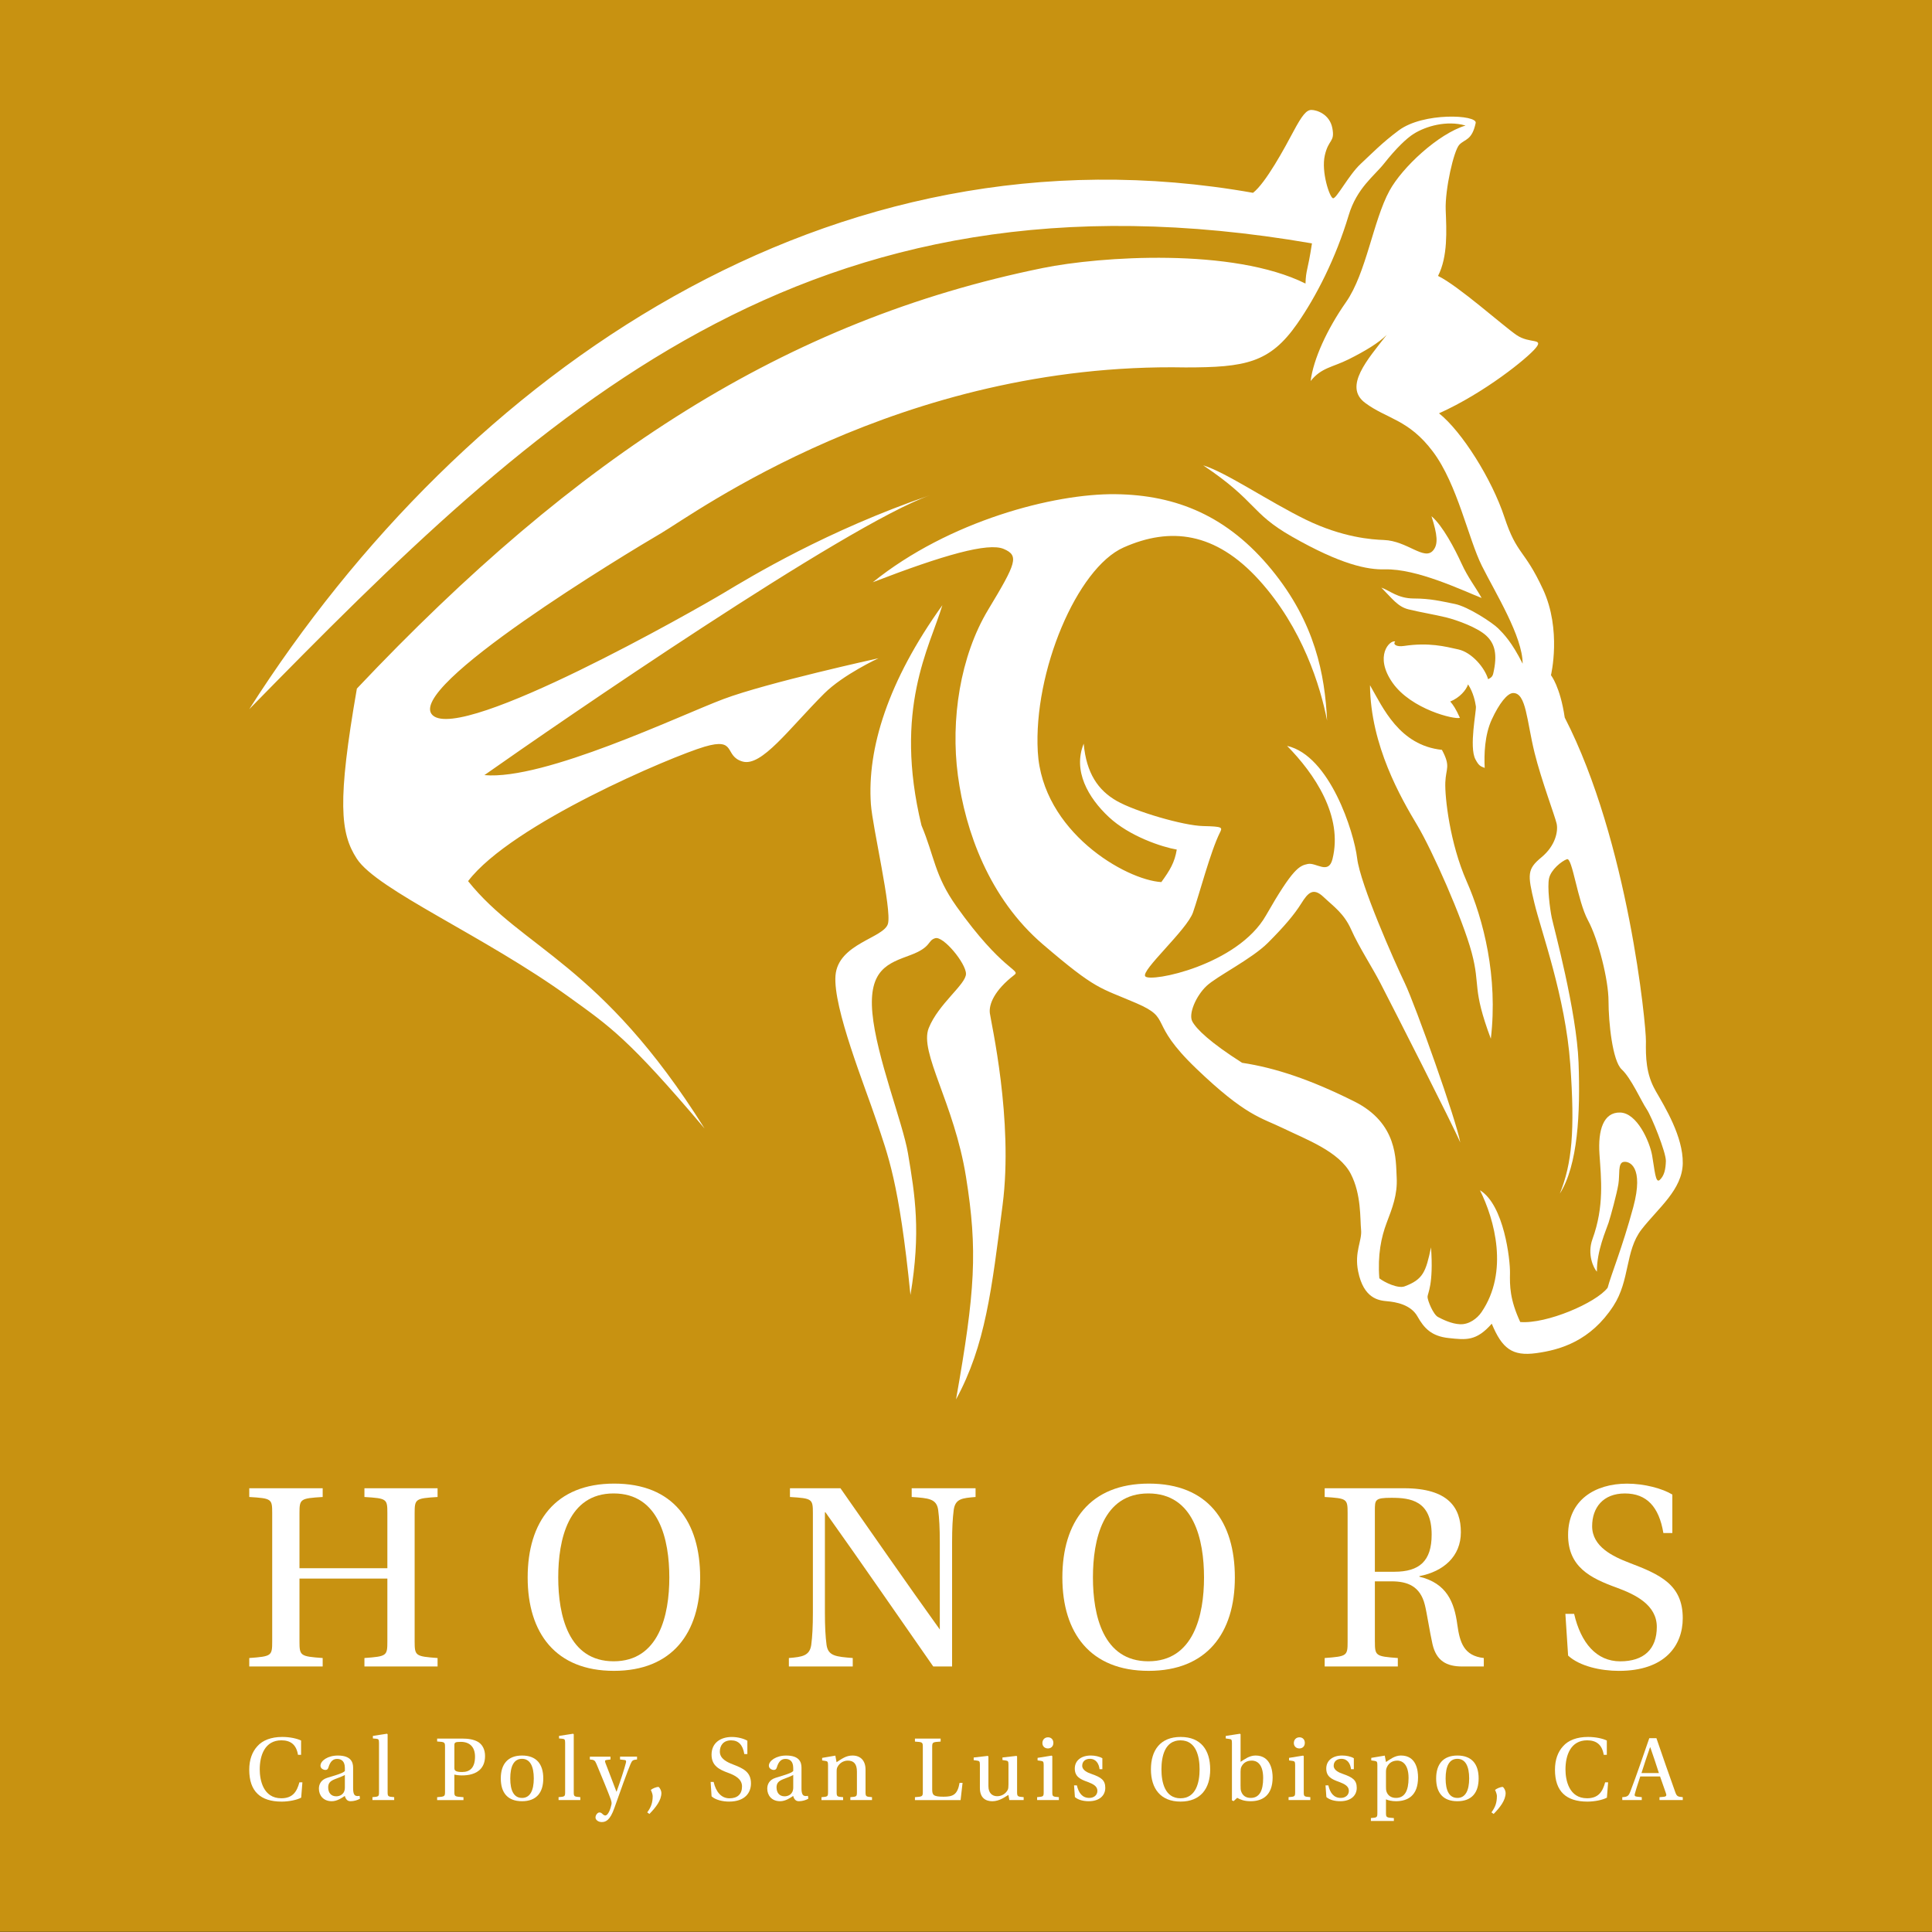 <?xml version="1.0" encoding="UTF-8"?><svg id="Layer_2" xmlns="http://www.w3.org/2000/svg" viewBox="0 0 1000 1000"><rect x="0" y="0" width="1000" height="1000" fill="#333333" stroke="none"/><defs><style>.cls-1{fill:#fff;}.cls-2{fill:#c89211;}</style></defs><rect class="cls-2" x="0" y="-.12" width="1000" height="1000"/><g><g><path class="cls-1" d="m156.52,922.56l-.63,7.9c-2.23,1.22-6.45,2.05-10.09,2.05-10.97,0-16.79-5.27-16.79-16.49,0-5.17,1.5-9.22,4.17-12.15,2.72-3.12,7.23-4.83,12.91-4.83,4.03,0,7.62.83,9.75,1.85v7.41h-1.6c-.87-5.36-3.88-7.51-8.59-7.51-8.54,0-11.21,7.76-11.21,15.07,0,5.51,1.8,14.92,11.16,14.92,5.92,0,8.06-3.41,9.37-8.24h1.55Z"/><path class="cls-1" d="m182.78,925.68c0,2.88.73,3.66,1.55,3.85.44.15,1.17.15,1.8,0l.19,1.46c-1.12.73-3.11,1.32-4.85,1.32-1.6,0-2.43-.88-3.01-2.73-1.46.98-3.93,2.73-6.75,2.73-4.37,0-6.65-3.07-6.65-6.49,0-2.19,1.02-4.59,4.27-5.61,3.59-1.12,8.01-2.29,9.17-3.51v-1.56c0-3.61-1.84-4.73-4.03-4.73-1.84,0-3.45.98-4.47,4.39-.24.78-.58,1.32-1.55,1.32s-2.57-.68-2.57-2.19c0-2.54,3.74-5.27,8.98-5.27,6.94,0,7.91,3.61,7.91,6.29v10.73Zm-4.27-6.97c-1.02.63-3.4,1.51-5.19,2.19-2.48.98-3.45,2.1-3.45,4.24,0,2.68,1.41,4.63,4.17,4.63,1.75,0,4.46-.93,4.46-4.54v-6.54Z"/><path class="cls-1" d="m196.17,902.12c0-1.76-.24-2-1.41-2.15l-1.75-.15v-1.32l7.28-1.12.34.24v29.95c0,2.29.19,2.39,3.4,2.63v1.51h-11.26v-1.51c3.25-.24,3.4-.34,3.4-2.63v-25.46Z"/><path class="cls-1" d="m226.26,931.73v-1.51c3.98-.29,4.08-.39,4.08-2.93v-22.97c0-2.59-.1-2.68-4.08-2.93v-1.51h12.91c3.25,0,6.16.44,8.4,1.8,2.04,1.32,3.49,3.71,3.49,7.22,0,5.71-3.25,8.34-6.75,9.37-1.7.54-3.69.68-5.34.68-1.55,0-3.11-.24-3.79-.44v8.78c0,2.54,0,2.63,4.71,2.93v1.51h-13.64Zm8.93-16.44c0,1.41,1.21,1.9,4.03,1.9,4.08,0,6.65-2.29,6.65-7.95,0-5.02-2.77-7.66-7.38-7.66-2.96,0-3.3.39-3.3,1.71v12Z"/><path class="cls-1" d="m281.2,920.51c0,7.41-3.59,11.8-11.02,11.8s-10.97-4.39-10.97-11.8,3.64-11.85,11.02-11.85,10.97,4.39,10.97,11.85Zm-11.02,10.1c4.17,0,6.11-3.8,6.11-10.1s-1.94-10.15-6.11-10.15-6.07,3.8-6.07,10.19,1.94,10.05,6.07,10.05Z"/><path class="cls-1" d="m292.51,902.12c0-1.76-.24-2-1.41-2.15l-1.75-.15v-1.32l7.28-1.12.34.24v29.95c0,2.29.19,2.39,3.4,2.63v1.51h-11.26v-1.51c3.25-.24,3.4-.34,3.4-2.63v-25.46Z"/><path class="cls-1" d="m329.73,909.24v1.46c-2.28.19-2.57.54-3.4,2.44-1.36,3.17-5.48,14.49-8.3,22.58-2.33,6.78-4.71,7.37-6.6,7.37s-3.2-1.22-3.2-2.34c0-1.37,1.12-2.63,2.04-2.63.53,0,.92.19,1.41.63.78.78,1.21.93,1.65.93,1.5,0,2.82-3.75,3.2-5.9.1-.78-.1-1.51-.34-2.29-1.17-3.32-5.14-12.93-7.43-18.39-.82-2-1.26-2.24-3.45-2.39v-1.46h10.68v1.46l-1.94.24c-1.07.1-.97.58-.73,1.41,1.8,4.73,3.69,9.51,5.73,14.97h.1c1.94-5.36,4.12-12,4.8-14.83.24-.88.15-1.46-.63-1.51l-2.38-.29v-1.46h8.78Z"/><path class="cls-1" d="m337.83,929.63c0-.83-.53-2.29-.97-3.17.58-.54,2.91-1.71,4.12-1.51.78.73,1.36,2.15,1.36,3.07,0,3.81-2.91,7.51-6.21,10.88l-1.12-.83c1.94-2.63,2.82-4.93,2.82-8.44Z"/><path class="cls-1" d="m385.25,907.87c-.78-4.68-2.96-7.07-6.84-7.07s-5.82,2.54-5.82,5.85c0,3.66,3.69,5.41,6.6,6.54,5.48,2.1,9.51,3.9,9.51,9.9,0,4.88-3.15,9.41-11.36,9.41-3.2,0-6.99-.83-9.03-2.73l-.49-7.46h1.55c1.21,5.22,3.98,8.49,8.2,8.49s6.5-2.19,6.5-6.15-3.83-5.8-7.13-7.02c-4.71-1.71-8.64-3.71-8.64-9.41,0-6.24,4.8-9.17,10.48-9.17,3.11,0,6.31.88,8.06,1.95v6.88h-1.6Z"/><path class="cls-1" d="m414.85,925.68c0,2.88.73,3.66,1.55,3.85.44.15,1.16.15,1.8,0l.19,1.46c-1.12.73-3.11,1.32-4.85,1.32-1.6,0-2.43-.88-3.01-2.73-1.46.98-3.93,2.73-6.75,2.73-4.37,0-6.65-3.07-6.65-6.49,0-2.19,1.02-4.59,4.27-5.61,3.59-1.12,8.01-2.29,9.17-3.51v-1.56c0-3.61-1.84-4.73-4.03-4.73-1.84,0-3.45.98-4.46,4.39-.24.78-.58,1.32-1.55,1.32s-2.57-.68-2.57-2.19c0-2.54,3.74-5.27,8.98-5.27,6.94,0,7.91,3.61,7.91,6.29v10.73Zm-4.27-6.97c-1.02.63-3.4,1.51-5.19,2.19-2.47.98-3.45,2.1-3.45,4.24,0,2.68,1.41,4.63,4.17,4.63,1.75,0,4.47-.93,4.47-4.54v-6.54Z"/><path class="cls-1" d="m448,927.53c0,2.34.19,2.44,3.35,2.68v1.51h-11.21v-1.51c3.2-.24,3.4-.29,3.4-2.63v-10.63c0-3.95-1.65-5.66-4.71-5.66-2.43,0-4.42,1.46-5.34,3.27-.39.68-.44,1.37-.44,2.49v10.54c0,2.34.24,2.39,3.35,2.63v1.51h-11.21v-1.51c3.25-.24,3.4-.34,3.4-2.68v-14c0-1.66-.29-1.95-1.46-2.1l-1.6-.24v-1.32l6.84-1.17.63,3.41c2.81-1.8,4.9-3.46,8.25-3.46,4.22,0,6.75,2.68,6.75,7.32v11.56Z"/><path class="cls-1" d="m482.5,926.12c0,2.98.58,3.85,5.87,3.85,4.81,0,7.23-.93,8.3-7.17h1.55l-1.02,8.93h-23.63v-1.51c3.98-.29,4.08-.39,4.08-2.93v-22.97c0-2.54-.1-2.63-4.08-2.88v-1.56h13.3v1.56c-4.22.24-4.37.34-4.37,2.88v21.8Z"/><path class="cls-1" d="m522.44,931.73l-.49-2.68c-1.31.68-4.42,3.27-8.3,3.27-3.35,0-6.46-1.61-6.46-6.88v-12.1c0-1.61-.29-1.9-1.46-2.05l-1.75-.24v-1.37l7.28-.83.34.29v15.36c0,3.56,1.94,5.22,4.56,5.22,2.33,0,4.46-1.32,5.48-3.37.24-.49.34-1.46.34-2.73v-10.29c0-1.66-.24-1.9-1.41-2.1l-1.7-.24v-1.32l7.28-.83.29.29v18.44c0,2.29.29,2.39,3.4,2.63v1.51h-7.43Z"/><path class="cls-1" d="m540.21,913.53c0-1.66-.29-1.95-1.41-2.1l-1.75-.24v-1.32l7.28-1.17.34.29v18.58c0,2.29.14,2.39,3.4,2.63v1.51h-11.26v-1.51c3.25-.24,3.4-.34,3.4-2.63v-14.05Zm5-11.32c0,1.61-1.12,2.78-2.81,2.78s-2.86-1.17-2.86-2.78c0-1.71,1.16-2.98,2.91-2.98s2.81,1.27,2.77,2.98Z"/><path class="cls-1" d="m569.13,915.73c-.34-2.83-1.8-5.37-5-5.37-2.23,0-3.98,1.27-3.98,3.61s2.91,3.61,4.85,4.24c4.85,1.71,7.09,3.12,7.09,7.17s-3.11,6.93-8.54,6.93c-2.72,0-5.44-.63-7.18-2.15l-.44-6.05h1.46c.92,3.9,2.77,6.49,6.45,6.49,2.28,0,4.17-1.37,4.17-3.66,0-2.44-2.23-3.56-5.05-4.63-3.93-1.37-6.65-2.78-6.65-6.93s3.35-6.73,8.3-6.73c2.09,0,4.42.49,5.97,1.41v5.66h-1.46Z"/><path class="cls-1" d="m626.4,915.82c0,9.95-5,16.68-15.34,16.68s-15.34-6.73-15.34-16.68,4.9-16.78,15.38-16.78,15.29,6.78,15.29,16.78Zm-25.24,0c0,6.73,1.8,14.97,9.85,14.97s9.9-8.24,9.9-14.97-1.8-15.02-9.9-15.02-9.85,8.29-9.85,15.02Z"/><path class="cls-1" d="m636.2,900.07l-1.75-.24v-1.32l7.33-1.12.34.24v14.29c1.7-1.02,4.37-3.27,7.76-3.27,8.01,0,8.83,8.19,8.83,11.32,0,9.41-5.34,12.34-11.41,12.34-3.4,0-5.34-.88-6.94-1.76l-1.84,1.71-.87-.39v-29.7c0-1.76-.29-2-1.46-2.1Zm5.92,24.24c0,1.12,0,2.1.29,2.88.78,2.29,2.52,3.41,4.95,3.41,4.46,0,6.45-3.61,6.45-10.29,0-8-3.93-9.02-5.82-9.02-2.52,0-4.37,1.02-5.44,3.17-.34.73-.44,1.51-.44,2.59v7.27Z"/><path class="cls-1" d="m670.36,913.53c0-1.66-.29-1.95-1.41-2.1l-1.75-.24v-1.32l7.28-1.17.34.29v18.58c0,2.29.14,2.39,3.4,2.63v1.51h-11.26v-1.51c3.25-.24,3.4-.34,3.4-2.63v-14.05Zm5-11.32c0,1.61-1.12,2.78-2.81,2.78s-2.86-1.17-2.86-2.78c0-1.71,1.16-2.98,2.91-2.98s2.81,1.27,2.77,2.98Z"/><path class="cls-1" d="m699.29,915.73c-.34-2.83-1.8-5.37-5-5.37-2.23,0-3.98,1.27-3.98,3.61s2.91,3.61,4.85,4.24c4.85,1.71,7.09,3.12,7.09,7.17s-3.11,6.93-8.54,6.93c-2.72,0-5.44-.63-7.18-2.15l-.44-6.05h1.46c.92,3.9,2.77,6.49,6.45,6.49,2.28,0,4.17-1.37,4.17-3.66,0-2.44-2.23-3.56-5.05-4.63-3.93-1.37-6.65-2.78-6.65-6.93s3.35-6.73,8.3-6.73c2.09,0,4.42.49,5.97,1.41v5.66h-1.46Z"/><path class="cls-1" d="m712.92,913.53c0-1.66-.29-1.9-1.41-2.1l-1.75-.24v-1.32l6.99-1.17.63,3.32c1.8-1.12,4.42-3.37,7.72-3.37,8.06,0,8.88,7.8,8.88,11.32,0,9.46-5.29,12.34-11.5,12.34-2.04,0-4.17-.49-5.1-.98v7.07c0,2.34.29,2.39,4.08,2.63v1.51h-11.89v-1.51c3.15-.24,3.35-.34,3.35-2.63v-24.88Zm4.46,11.07c0,1.02,0,1.95.29,2.78.73,2.1,2.52,3.22,4.9,3.22,4.47,0,6.5-3.66,6.5-10.29,0-7.9-3.93-9.02-5.77-9.02-2.43,0-4.32,1.12-5.34,3.17-.39.83-.58,1.46-.58,2.59v7.56Z"/><path class="cls-1" d="m765.34,920.51c0,7.41-3.59,11.8-11.02,11.8s-10.97-4.39-10.97-11.8,3.64-11.85,11.02-11.85,10.97,4.39,10.97,11.85Zm-11.02,10.1c4.17,0,6.12-3.8,6.12-10.1s-1.94-10.15-6.12-10.15-6.07,3.8-6.07,10.19,1.94,10.05,6.07,10.05Z"/><path class="cls-1" d="m774.8,929.63c0-.83-.53-2.29-.97-3.17.58-.54,2.91-1.71,4.12-1.51.78.73,1.36,2.15,1.36,3.07,0,3.81-2.91,7.51-6.21,10.88l-1.12-.83c1.94-2.63,2.81-4.93,2.81-8.44Z"/><path class="cls-1" d="m832.36,922.56l-.63,7.9c-2.23,1.22-6.45,2.05-10.09,2.05-10.97,0-16.79-5.27-16.79-16.49,0-5.17,1.5-9.22,4.17-12.15,2.72-3.12,7.23-4.83,12.91-4.83,4.03,0,7.62.83,9.76,1.85v7.41h-1.6c-.87-5.36-3.88-7.51-8.59-7.51-8.54,0-11.21,7.76-11.21,15.07,0,5.51,1.8,14.92,11.16,14.92,5.92,0,8.06-3.41,9.37-8.24h1.55Z"/><path class="cls-1" d="m858.95,931.73v-1.51l2.14-.19c1.41-.15,1.65-.68,1.16-1.95-.78-2.24-2.43-7.02-3.01-8.59h-10.24c-1.02,3.27-1.99,5.9-2.72,8.68-.39,1.17-.24,1.66,1.12,1.8l2.38.24v1.51h-10.09v-1.51c2.86-.15,3.3-.68,4.27-3.17,3.3-8.63,6.6-18.44,9.71-27.36h3.69c2.57,7.61,7.28,21.02,9.71,27.8.82,2.34,1.31,2.49,3.93,2.73v1.51h-12.04Zm-4.76-27.31h-.15c-1.36,3.95-3.01,8.78-4.42,13.32h9.03c-1.02-3.32-3.4-10.29-4.46-13.32Z"/></g><g><path class="cls-1" d="m155.01,817.08v32.49c0,7.49.42,7.77,12.01,8.62v4.38h-38v-4.38c11.58-.85,11.87-1.13,11.87-8.62v-66.4c0-7.35-.28-7.63-11.87-8.33v-4.52h38v4.52c-11.58.71-12.01.99-12.01,8.33v28.54h45.49v-28.54c0-7.35-.28-7.63-11.87-8.33v-4.52h37.86v4.52c-11.44.71-11.87.99-11.87,8.33v66.4c0,7.49.42,7.77,11.87,8.62v4.38h-37.86v-4.38c11.58-.85,11.87-1.13,11.87-8.62v-32.49h-45.49Z"/><path class="cls-1" d="m362.4,816.51c0,28.82-14.55,48.32-44.64,48.32s-44.64-19.5-44.64-48.32,14.27-48.6,44.78-48.6,44.5,19.64,44.5,48.6Zm-73.46,0c0,19.5,5.23,43.37,28.68,43.37s28.82-23.87,28.82-43.37-5.23-43.51-28.82-43.51-28.68,24.02-28.68,43.51Z"/><path class="cls-1" d="m483.05,862.57c-18.65-26.7-36.87-53.26-55.8-79.82h-.28v51.85c0,7.35.28,12.43.85,16.81.85,5.79,4.95,6.08,13.56,6.78v4.38h-33.06v-4.38c6.92-.56,10.74-1.13,11.58-6.78.57-4.38.85-9.47.85-16.81v-51.28c0-7.49-.28-7.77-11.87-8.48v-4.52h26.14c14.97,21.33,33.9,48.74,51.28,72.9l.14.28v-45.21c0-7.35-.28-12.43-.85-16.81-.85-5.79-5.09-6.07-13.7-6.64v-4.52h33.06v4.52c-6.92.57-10.45.85-11.3,6.64-.57,4.52-.85,9.47-.85,16.81v64.28h-9.75Z"/><path class="cls-1" d="m639.16,816.51c0,28.82-14.55,48.32-44.64,48.32s-44.64-19.5-44.64-48.32,14.27-48.6,44.78-48.6,44.5,19.64,44.5,48.6Zm-73.46,0c0,19.5,5.23,43.37,28.68,43.37s28.82-23.87,28.82-43.37-5.23-43.51-28.82-43.51-28.68,24.02-28.68,43.51Z"/><path class="cls-1" d="m711.64,849.71c0,7.35.42,7.63,11.87,8.48v4.38h-37.86v-4.38c11.58-.85,11.87-1.13,11.87-8.48v-66.54c0-7.35-.28-7.63-11.87-8.33v-4.52h41.11c23.03,0,29.38,10.17,29.38,22.75s-9.04,20.34-21.47,22.74v.28c14.13,3.39,18.08,13.14,19.64,24.86,1.27,9.18,3.39,16.11,13.7,17.24v4.38h-11.16c-8.19,0-13.42-2.97-15.4-11.58-1.41-6.22-2.97-16.53-3.96-20.34-2.4-9.61-8.9-12.15-17.24-12.15h-8.62v31.22Zm0-36.17h10.03c13,0,19.35-5.51,19.35-19.21,0-17.66-11.02-19.07-20.77-19.07-8.62,0-8.62.99-8.62,6.64v31.64Z"/><path class="cls-1" d="m860.96,793.49c-2.26-13.56-8.62-20.48-19.92-20.48s-16.95,7.35-16.95,16.95c0,10.6,10.74,15.68,19.21,18.93,15.96,6.07,27.69,11.3,27.69,28.68,0,14.13-9.18,27.27-33.06,27.27-9.32,0-20.34-2.4-26.28-7.91l-1.41-21.61h4.52c3.53,15.12,11.58,24.58,23.87,24.58s18.93-6.36,18.93-17.8-11.16-16.81-20.77-20.34c-13.7-4.95-25.15-10.74-25.15-27.27,0-18.08,13.99-26.56,30.51-26.56,9.04,0,18.37,2.54,23.45,5.65v19.92h-4.66Z"/></g><g><path class="cls-1" d="m856.89,564.49c-4.95-8.57-5.09-17.35-4.96-25.57s-9.09-103.43-42.03-167.52c-2.36-16.05-7.13-21.91-7.13-21.91,0,0,5.64-23.43-4.12-44.47-9.76-21.04-13.45-17.57-19.96-37.31-6.51-19.74-22.05-44.39-33.86-53.78,23.61-10.6,45.84-28.62,50.08-33.83,4.24-5.2-3.15-2.06-9.92-6.66-6.78-4.6-30.34-25.66-40.67-30.62,5.17-10.13,4.37-23.64,3.97-34.17-.4-10.53,4.16-30.72,7.06-33.75,2.9-3.02,6.54-2.17,8.46-11.25.91-4.28-27.07-5.67-39.84,3.85-8.81,6.57-13.55,11.61-19.72,17.35s-12.57,18.2-14.3,17.77c-1.73-.43-6.18-13.65-4.23-22.21,1.95-8.56,5.31-6.72,3.9-14.08-1.41-7.37-8.23-9.43-10.83-9.43s-4.88,2.82-9.32,11.16c-4.44,8.34-14.3,26.65-20.91,31.74C430.28,61.06,240.38,192.4,129.01,367.07,279.83,213.11,416.76,80.63,679.07,125.98c-2.28,14.92-3.08,13.31-3.35,20.79-37.62-18.71-106.37-14.07-135.91-8.06-133,27.05-241.25,97.2-355.09,217.7-10.19,58.51-8.63,74.8-.06,88.02,10.57,16.3,65.88,39.83,110.12,71.8,20.73,14.98,30.39,21.14,69.89,67.86-53.65-85.7-94.26-92.85-122.39-128.02,22.51-29.54,105.51-64.6,122.39-69.58,16.88-4.98,9.85,4.86,19.7,7.68,9.85,2.81,23.92-16.88,42.2-35.17,9.85-9.85,28.14-18.29,28.14-18.29,0,0-57.68,12.66-80.19,21.1-22.51,8.44-92.85,42.2-123.8,39.39,37.98-26.73,187.11-129.43,230.72-144.9-53.46,18.29-92.85,42.2-106.92,50.65-14.07,8.44-135.05,77.37-150.53,63.31-15.47-14.07,101.29-84.41,118.17-94.26,16.88-9.85,123.8-88.63,271.51-85.82,30.95,0,43.57-2.35,57.68-22.51,9.85-14.07,20.04-33.97,26.73-56.27,4.22-14.07,13.2-20.3,18.29-26.73,6.26-7.91,11.69-13.13,15.47-15.47,6.25-3.87,16.88-7.03,26.73-4.22-14.07,4.22-32.76,21.6-39.39,33.76-8.44,15.47-11.99,42.65-22.51,57.68-9.85,14.07-16.88,29.54-18.29,40.8,5.63-7.03,11.25-7.03,19.7-11.25,8.44-4.22,15.47-8.44,19.7-12.66-9.85,12.66-22.51,26.73-11.25,35.17,11.25,8.44,22.51,8.44,35.17,25.32,12.66,16.88,18.29,45.02,25.32,59.09,7.03,14.07,21.1,36.58,21.1,50.65-5.63-11.25-9.85-15.47-12.66-18.29-2.81-2.81-15.47-11.25-22.51-12.66-7.03-1.41-12.66-2.81-21.1-2.81s-12.66-4.22-16.88-5.63c5.63,5.63,8.44,9.85,14.07,11.25,5.63,1.41,14.07,2.81,19.7,4.22,5.63,1.41,15.96,5.19,20.49,9.35,4.53,4.16,5.95,9.79,3.67,19.59-.36,1.56-1.05,2.2-2.66,3-1.73-5.98-8.45-13.86-15.36-15.41-6.9-1.55-15.31-3.73-28.18-1.81-4.05.6-5.86-.86-4.56-2.33-2.84-.86-11.02,7.58-1.38,21.36,9.65,13.78,32.21,19.21,34.88,18.17-2.15-4.74-3.45-6.63-5-8.44,4.91-1.98,8.27-5.94,9.22-8.87,2.76,4.22,3.7,9.04,4.05,11.37.34,2.33-3.62,20.93-.26,27.39,1.81,3.45,2.67,3.62,4.82,4.48-.34-6.89-.09-16.97,3.7-25.15,3.79-8.18,8.01-13.57,11.02-13.61,6.8-.09,6.97,14.22,11.11,31.01,3.45,13.95,10.58,32.83,11.41,36.6.82,3.77-.47,11.31-7.89,17.44-7.42,6.13-7.19,8.84-3.65,23.57,3.53,14.73,16.07,48.59,18.58,83.39,2.51,34.79.85,51.61-5.38,67.07,9.33-14.71,10.65-41.6,9.68-67.79-.99-26.75-12.84-70.08-13.85-74.91-1.01-4.83-2.41-16.09-1.41-20.52,1.01-4.43,6.44-8.85,9.25-9.86,2.82-1.01,5.43,21.52,10.86,31.58,5.43,10.06,10.66,30.98,10.66,41.84s2.01,30.98,6.84,35.4c4.83,4.43,10.26,16.7,12.87,20.52,2.61,3.82,10.1,22.53,9.98,26.87-.12,4.34-.84,7.6-3.14,9.77-2.29,2.17-2.65-5.31-3.98-12.66-1.33-7.36-7.84-21.95-16.52-22.19-8.68-.24-11.58,9.05-10.73,21.59.84,12.54,2.55,26.95-3.62,43.9-2.89,7.96.6,15.08,2.29,16.89-.12-10.86,4.82-21.59,6.03-25.33,1.21-3.74,4.22-14.84,5.07-19.9.84-5.07-.36-10.98,2.65-11.58,3.02-.6,10.73,2.41,5.07,23.4-5.67,20.99-11.46,34.86-13.27,41.73-6.03,7.84-31.6,18.82-45.23,17.73-5.43-11.7-5.43-18.7-5.31-25.45.12-6.75-3.07-35.19-15.54-42.75,7.59,15.19,15.01,42.24.8,63.09-2.26,3.31-6.45,6.44-11.05,6.26-4.6-.18-9.27-2.6-11.47-3.75-2.49-1.3-5.42-8.59-5.42-10.43s3.19-6.12,1.81-25.62c-2.68,12.65-4.06,16.61-13.7,20.2-3.42,1.27-10.42-2.09-13.06-4.18-.93-12.08.97-21.25,3.81-28.75,2.84-7.5,5.68-14.5,5.17-23.52-.51-9.02.64-27.99-21.92-39.26-22.55-11.28-40.91-17.43-58.07-20.01-16.63-10.57-23.68-17.48-25.79-21.42-2.11-3.95,1.97-13.25,7.33-18.32s23.4-13.95,31.85-22.41c8.46-8.46,13.67-14.66,17.2-20.3,3.52-5.64,6.2-8.46,11.56-3.38,5.36,5.07,10.57,8.46,14.38,17.05,3.81,8.6,10.94,19.59,14.94,27.34,6.99,13.55,37.55,73.53,41.43,82.66-1.82-10.95-23.26-71.16-28.74-82.56-5.47-11.4-23.03-51.09-24.63-64.54-1.6-13.46-14.14-53.14-36.26-58.16,14.14,14.37,29.08,36.27,23.49,58.61-2.05,8.21-8.44,1.6-12.77,2.51-4.33.91-7.65,2.13-21.67,26.68-14.67,25.71-59.73,34.79-62.45,31.49-2.47-2.97,21.51-23.96,24.7-33.09,3.19-9.12,9.08-31.62,13.91-41.28,1.37-2.74,1.6-3.19-8.67-3.42-10.26-.23-35.12-7.53-44.7-13-9.58-5.47-15.74-14.25-17.11-29.65-5.7,14.03,2.28,27.94,13,37.97,10.72,10.04,27.64,15.56,35.17,16.85-1.11,6.68-3.49,10.64-7.99,16.83-18.57-1.13-61.65-26.15-63.95-67.51-2.3-41.36,20.3-94.98,44.43-105.7,24.13-10.72,47.49-8.04,70.09,16.85,22.6,24.89,31.79,55.15,35.23,72.77-1.15-23.75-6.13-50.55-28.72-78.13-22.6-27.57-49.02-38.68-80.81-39.06-31.79-.38-86.17,13.79-125.62,45.58,36.77-14.17,59.75-20.68,67.79-17.23,8.04,3.45,6.51,7.28-8.04,31.4-14.55,24.13-19.53,57.06-15.7,85.79,3.83,28.72,16.11,63.58,44.02,87.49,27.91,23.9,29.21,22.17,48.34,30.42,19.12,8.26,5.43,9.34,31.08,33.9,25.64,24.56,33.35,25.23,45.08,30.92,11.73,5.7,28.83,11.95,34.84,23.54,5.52,10.67,4.76,23.24,5.33,28.96.57,5.72-3.58,11.38-1.52,21.53,2.86,14.1,10.67,15.05,15.05,15.43,4.38.38,12.19,1.71,15.62,7.81,3.43,6.1,7.24,10.29,16.19,11.24,8.95.95,14.29,1.71,22.29-7.43,5.33,12.76,10.48,16.96,23.05,15.24,12.57-1.71,28.12-6.34,39.89-24.4,8.69-13.32,6.02-28.56,14.59-39.61,8.57-11.05,21.15-20.58,21.34-34.29.19-13.72-9.14-28.96-14.1-37.53Z"/><path class="cls-1" d="m495.04,469.1c-11.35-15.92-11.39-26-18.09-41.88-14.56-60.31,4.16-91.93,10.82-113.97-28.16,39.23-39.02,74.2-36.99,103.06.84,11.85,10.87,54.33,8.83,61.8-2.04,7.47-25.81,10.19-27.16,26.82s15.34,57.63,21.2,75.23c5.87,17.6,11.73,31.43,17.6,90.1,5.45-32.69,2.4-51.4-1.29-73.33-2.64-15.69-16.31-49.87-18.41-72.5-2.1-22.63,8.22-25.83,19.53-30.02,11.31-4.19,8.8-7.54,12.99-8.8,4.19-1.26,15.92,12.99,15.92,18.44s-14.25,15.5-19.28,28.08c-5.03,12.57,13.16,38.82,19.28,76.96,6.12,38.13,4.77,59.21-5.15,115.24,15.25-28.01,18.44-56.74,24.11-100.71,5.67-43.97-6.07-94.72-6.61-99.22-.54-4.5,2.19-11.69,12.69-19.8,3.45-2.66-6.14-2.02-30-35.49Z"/><path class="cls-1" d="m746.34,388.13c-22.05-2.33-30.54-21.82-37.23-33.45.29,31.27,16.07,58.43,24.43,72.43,7.85,13.14,23.56,48.58,28.22,66.03,4.65,17.45,0,18.03,9.89,44.5,3.78-32-3.78-61.67-12.51-81.45-8.73-19.78-11.34-43.63-11.05-51.19.29-7.56,2.91-8.14-1.75-16.87Z"/><path class="cls-1" d="m716.27,279.5c-6.06-.21-21.34-1.24-40.44-10.56-19.1-9.32-41.37-24.57-53.06-28.08,27.99,18.76,24.24,24.5,45.85,36.84,25.58,14.6,39.18,17.23,48.17,17,16.59-.43,39.89,10.78,50.1,14.82-3.19-5.74-7.02-10.42-10.42-17.87-3.4-7.45-9.74-19.59-15.53-24.46,3.08,9.67,3.56,14.52.84,17.72-4.63,5.45-13.38-4.98-25.5-5.41Z"/></g></g></svg>